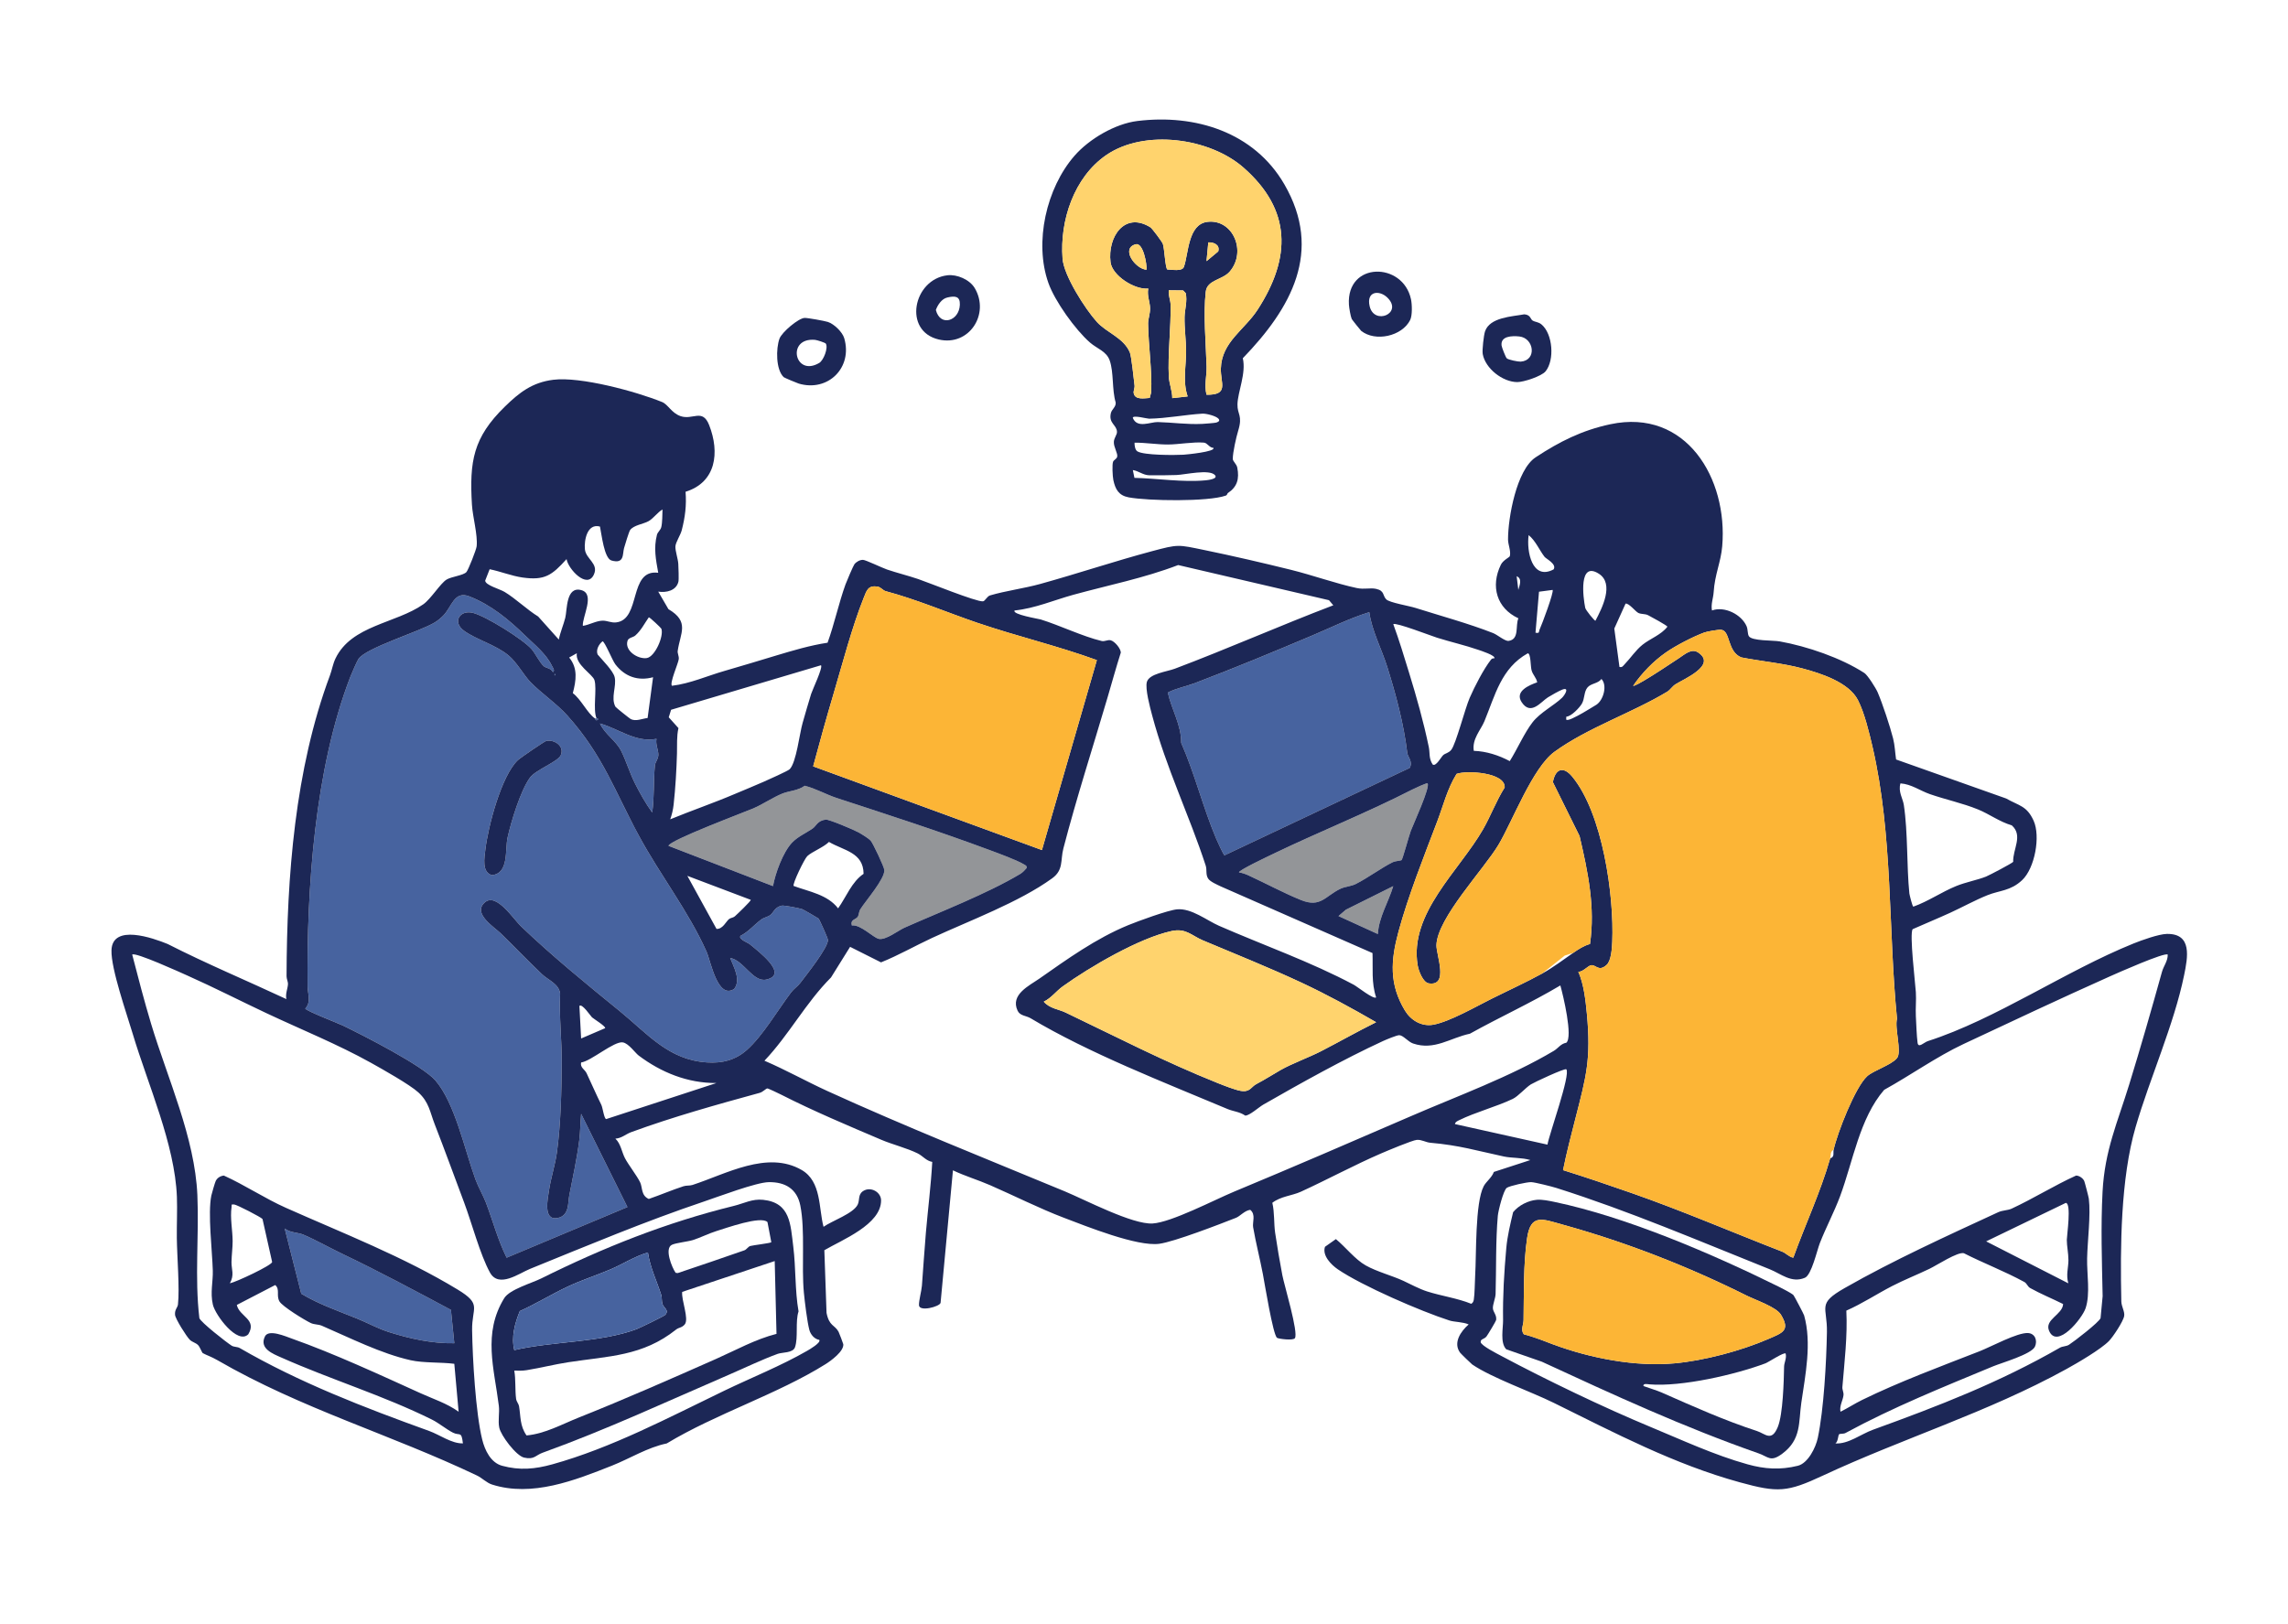 <svg width="355" height="252" viewBox="0 0 355 252" fill="none" xmlns="http://www.w3.org/2000/svg">
<mask id="mask0_4039_8631" style="mask-type:luminance" maskUnits="userSpaceOnUse" x="-141" y="-88" width="639" height="426">
<path d="M-140.625 -87.749H497.25V337.447H-140.625V-87.749Z" fill="white"/>
</mask>
<g mask="url(#mask0_4039_8631)">
<path d="M84.776 114.981C84.512 115.029 80.713 117.629 80.329 117.997C77.77 120.456 75.737 128.279 75.308 131.845C75.155 133.119 74.722 135.395 76.332 135.824C78.99 135.557 78.329 131.896 78.756 129.977C79.299 127.532 80.769 122.681 82.226 120.692C83.129 119.462 86.545 118.241 87.003 117.213C87.617 115.838 86.058 114.749 84.776 114.981ZM81.482 98.638C82.958 100.078 84.742 101.473 85.654 103.37C85.775 103.621 86.16 104.108 85.778 104.309C85.517 103.712 84.687 103.673 84.404 103.424C83.701 102.809 83.081 101.425 82.454 100.722C81.058 99.159 75.414 95.657 73.42 95.13C71.337 94.579 70.135 96.546 71.992 97.893C73.868 99.254 76.922 100.078 78.917 101.735C80.174 102.779 81.314 104.831 82.27 105.824C83.979 107.601 86.353 109.175 88.049 111.074C93.562 117.247 95.375 122.768 99.147 129.742C102.423 135.799 106.856 141.483 109.624 147.703C110.274 149.162 111.331 155.159 113.912 153.49C114.999 152.06 113.86 150.153 113.292 148.69C115.334 148.985 116.829 152.492 118.886 152.036C122.501 151.234 117.532 147.55 116.35 146.56C116.019 146.282 114.521 145.769 114.893 145.242C116.122 144.632 117.028 143.52 118.093 142.725C118.536 142.395 119.123 142.308 119.478 142.053C120.021 141.664 120.144 140.834 121.269 140.561C121.628 140.474 124.048 140.96 124.467 141.104C124.625 141.158 126.89 142.463 126.999 142.56C127.134 142.682 128.461 145.628 128.461 145.897C128.459 147.121 125.116 151.302 124.186 152.534C123.784 153.067 123.163 153.467 122.746 154.019C120.674 156.764 118.341 160.779 115.877 162.961C114.096 164.538 112.076 165.042 109.706 164.891C103.718 164.51 100.468 160.437 96.147 156.923C91.029 152.762 85.618 148.347 80.848 143.782C79.667 142.652 77.019 138.521 75.252 140.029C73.233 141.753 76.661 143.858 77.666 144.836C79.802 146.912 81.889 149.097 84.076 151.184C85.071 152.134 86.685 152.66 86.909 154.197C86.731 157.784 87.179 161.42 87.154 164.996C87.124 169.373 87.013 174.361 86.415 178.82C86.158 180.729 85.46 182.875 85.179 184.76C84.981 186.092 84.228 189.48 86.509 189.038C88.358 188.681 88.096 186.698 88.328 185.517C88.891 182.669 89.516 179.81 89.877 176.967C90.04 175.686 90.046 174.176 90.165 172.868L97.348 187.341L78.609 195.198C77.259 192.485 76.483 189.524 75.409 186.686C74.989 185.577 74.224 184.286 73.76 183.019C72.132 178.574 70.601 171.209 67.559 167.693C65.564 165.386 56.356 160.691 53.217 159.176C52.5 158.83 47.389 156.848 47.367 156.527C48.324 155.495 47.739 154.246 47.727 153.117C47.565 137.993 48.823 119.361 54.353 105.054C54.551 104.541 55.365 102.68 55.594 102.309C56.672 100.568 65.131 98.029 67.44 96.612C67.955 96.297 68.344 95.974 68.769 95.548C70.106 94.204 70.452 91.647 72.809 92.559C76.184 93.865 78.969 96.186 81.482 98.638Z" fill="#47639F"/>
</g>
<mask id="mask1_4039_8631" style="mask-type:luminance" maskUnits="userSpaceOnUse" x="-141" y="-88" width="639" height="426">
<path d="M-140.625 -87.751H497.25V337.446H-140.625V-87.751Z" fill="white"/>
</mask>
<g mask="url(#mask1_4039_8631)">
<path d="M132.166 143.634C131.901 142.681 132.778 142.748 133.081 142.292C133.277 141.998 133.238 141.508 133.492 141.108C134.352 139.751 137.299 136.398 137.208 135.033C137.175 134.528 135.442 130.869 135.094 130.48C134.754 130.1 133.695 129.463 133.201 129.184C132.538 128.807 128.585 127.137 128.116 127.201C126.799 127.38 126.672 128.192 126.049 128.614C125.045 129.294 123.758 129.863 122.891 130.778C121.476 132.272 120.298 135.527 119.936 137.526L103.727 131.281C103.73 130.465 115.29 126.134 116.807 125.495C118.32 124.857 119.86 123.782 121.385 123.161C122.44 122.731 123.798 122.732 124.855 121.947C126.529 122.366 128.207 123.32 129.78 123.835C137.708 126.43 145.645 128.991 153.571 131.941C154.886 132.431 157.745 133.473 158.828 134.128C159.08 134.28 159.365 134.351 159.28 134.728C158.985 135.047 158.692 135.401 158.315 135.626C153.148 138.715 145.94 141.491 140.347 143.974C139.359 144.412 137.448 145.944 136.351 145.714C135.486 145.532 133.51 143.437 132.166 143.634Z" fill="#939598"/>
</g>
<mask id="mask2_4039_8631" style="mask-type:luminance" maskUnits="userSpaceOnUse" x="-141" y="-88" width="639" height="426">
<path d="M-140.625 -87.749H497.25V337.447H-140.625V-87.749Z" fill="white"/>
</mask>
<g mask="url(#mask2_4039_8631)">
<path d="M221.492 121.584C221.975 122.08 219.283 127.934 218.897 128.952C218.629 129.658 217.64 133.339 217.459 133.495C217.353 133.585 216.503 133.615 216.068 133.831C214.311 134.703 212.266 136.23 210.389 137.188C209.634 137.573 208.672 137.604 207.959 137.948C205.615 139.081 204.905 140.905 201.901 139.705C199.308 138.669 196.333 137.068 193.759 135.886C193.283 135.667 192.771 135.478 192.251 135.397C192.038 135.127 197.054 132.762 197.503 132.546C204.529 129.154 211.993 126.193 219.13 122.541C219.421 122.392 221.376 121.464 221.492 121.584Z" fill="#939598"/>
</g>
<mask id="mask3_4039_8631" style="mask-type:luminance" maskUnits="userSpaceOnUse" x="-141" y="-88" width="639" height="426">
<path d="M-140.625 -87.749H497.25V337.447H-140.625V-87.749Z" fill="white"/>
</mask>
<g mask="url(#mask3_4039_8631)">
<path d="M216.175 137.528C215.42 140.046 213.948 142.301 213.781 144.967L207.674 142.177L208.814 141.195L216.175 137.528Z" fill="#939598"/>
</g>
<mask id="mask4_4039_8631" style="mask-type:luminance" maskUnits="userSpaceOnUse" x="-141" y="-88" width="639" height="426">
<path d="M-140.625 -87.749H497.25V337.447H-140.625V-87.749Z" fill="white"/>
</mask>
<g mask="url(#mask4_4039_8631)">
<path d="M212.452 95.011C212.845 97.866 214.375 100.731 215.246 103.512C216.6 107.833 217.818 112.416 218.348 116.863C218.421 117.483 219.287 118.253 218.704 119.196L189.995 132.745C189.836 132.71 188.829 130.479 188.663 130.083C186.635 125.258 185.356 120.029 183.264 115.284C183.307 112.548 181.772 110.121 181.193 107.489C182.495 106.809 183.984 106.554 185.338 106.039C191.529 103.689 197.671 101.139 203.68 98.597C206.592 97.365 209.426 95.949 212.452 95.011Z" fill="#47639F"/>
</g>
<mask id="mask5_4039_8631" style="mask-type:luminance" maskUnits="userSpaceOnUse" x="-141" y="-88" width="639" height="426">
<path d="M-140.625 -87.749H497.25V337.447H-140.625V-87.749Z" fill="white"/>
</mask>
<g mask="url(#mask5_4039_8631)">
<path d="M70.489 208.474C67.064 208.538 63.634 207.781 60.382 206.755C58.57 206.183 57.033 205.306 55.338 204.621C52.411 203.438 49.478 202.429 46.742 200.791L44.174 190.672C45.025 191.342 46.202 191.259 47.073 191.624C48.884 192.383 51.235 193.706 53.126 194.608C58.825 197.327 64.369 200.314 69.962 203.29L70.489 208.474Z" fill="#47639F"/>
</g>
<mask id="mask6_4039_8631" style="mask-type:luminance" maskUnits="userSpaceOnUse" x="-141" y="-88" width="639" height="426">
<path d="M-140.625 -87.749H497.25V337.447H-140.625V-87.749Z" fill="white"/>
</mask>
<g mask="url(#mask6_4039_8631)">
<path d="M101.859 114.673C101.674 115.529 102.178 116.415 102.146 117.196C102.12 117.845 101.661 118.274 101.61 118.807C101.383 121.147 101.533 123.748 101.197 126.099C100.236 124.791 99.266 123.071 98.525 121.595C97.706 119.963 97.143 118.07 96.385 116.559C95.556 114.907 93.848 113.971 93.088 112.285C96.029 113.112 98.635 115.294 101.859 114.673Z" fill="#47639F"/>
</g>
<mask id="mask7_4039_8631" style="mask-type:luminance" maskUnits="userSpaceOnUse" x="-141" y="-88" width="639" height="426">
<path d="M-140.625 -87.749H497.25V337.447H-140.625V-87.749Z" fill="white"/>
</mask>
<g mask="url(#mask7_4039_8631)">
<path d="M92.556 111.485C92.562 111.499 92.718 111.431 92.821 111.618L92.686 111.754C92.36 111.903 92.377 111.545 92.291 111.485H92.556Z" fill="#47639F"/>
</g>
<mask id="mask8_4039_8631" style="mask-type:luminance" maskUnits="userSpaceOnUse" x="-141" y="-88" width="639" height="426">
<path d="M-140.625 -87.749H497.25V337.447H-140.625V-87.749Z" fill="white"/>
</mask>
<g mask="url(#mask8_4039_8631)">
<path d="M86.043 104.576C86.216 104.665 86.216 104.753 86.043 104.842V104.576Z" fill="#47639F"/>
</g>
<mask id="mask9_4039_8631" style="mask-type:luminance" maskUnits="userSpaceOnUse" x="-141" y="-88" width="639" height="426">
<path d="M-140.625 -87.749H497.25V337.447H-140.625V-87.749Z" fill="white"/>
</mask>
<g mask="url(#mask9_4039_8631)">
<path d="M70.49 208.474L69.963 203.291C64.369 200.314 58.825 197.328 53.127 194.609C51.236 193.707 48.884 192.384 47.074 191.625C46.203 191.259 45.026 191.343 44.174 190.672L46.743 200.792C49.479 202.429 52.411 203.439 55.339 204.621C57.033 205.306 58.571 206.184 60.382 206.755C63.635 207.782 67.065 208.539 70.49 208.474ZM35.666 199.174C36.621 198.989 42.136 196.404 42.226 195.871L40.73 189.196C40.515 188.912 36.736 186.966 36.337 186.941C35.775 186.905 35.986 186.963 35.929 187.342C35.679 189.013 36.088 190.951 36.096 192.621C36.101 193.59 35.938 194.8 35.918 195.864C35.897 197.028 36.407 197.838 35.666 199.174ZM320.918 199.176C320.532 197.882 320.93 196.737 320.933 195.6C320.934 194.489 320.675 193.357 320.681 192.428C320.687 191.735 321.429 186.735 320.524 186.693L308.166 192.665L320.918 199.176ZM243.026 165.96C242.828 165.736 238.015 167.989 237.526 168.3C236.672 168.843 235.574 170.139 234.718 170.551C232.235 171.747 228.921 172.609 226.357 173.877C226.105 174.002 225.777 174.143 225.747 174.46L240.1 177.651C240.368 176.044 243.722 166.754 243.026 165.96ZM111.164 168.089C106.683 168.12 102.574 166.44 99.087 163.817C98.56 163.42 97.544 161.936 96.639 161.782C95.29 161.553 91.689 164.704 90.164 164.9C89.98 165.692 90.732 165.968 91.016 166.569C91.808 168.25 92.48 169.818 93.296 171.465C93.524 171.924 93.719 173.618 94.053 173.687L111.164 168.089ZM91.853 157.893C91.649 157.71 90.306 155.672 89.899 156.129L90.166 161.176L93.885 159.579C94.071 159.335 92.102 158.118 91.853 157.893ZM336.339 148.157C335.922 147.736 328.426 151.063 327.369 151.536C319.851 154.897 312.216 158.486 304.641 162.043C300.491 163.992 296.374 166.923 292.342 169.148C288.526 173.558 287.525 180.222 285.493 185.685C284.612 188.052 283.301 190.531 282.366 192.924C281.916 194.076 281.079 197.872 280.047 198.312C277.957 199.2 276.361 197.702 274.587 196.993C263.695 192.636 252.742 187.936 241.486 184.374C240.811 184.16 238.182 183.494 237.58 183.471C236.934 183.448 234.247 184.039 233.787 184.357C233.267 184.717 232.465 187.915 232.398 188.683C232.054 192.584 232.166 196.947 232.053 200.828C232.033 201.492 231.605 202.446 231.632 203.044C231.659 203.644 232.256 204.074 232.137 204.875C232.112 205.047 230.869 207.114 230.653 207.405C230.29 207.891 229.673 207.774 229.74 208.336C229.961 208.926 232.25 210.077 232.946 210.448C239.886 214.153 248.864 218.466 255.993 221.425C260.963 223.488 265.976 225.828 271.149 227.268C273.838 228.016 276.208 228.163 278.936 227.495C280.528 227.106 281.73 224.662 282.046 223.163C282.985 218.698 283.378 211.366 283.461 206.749C283.534 202.767 281.88 202.385 286.182 199.927C293.718 195.622 302.127 191.794 310.02 188.147C310.72 187.823 311.508 187.87 312.119 187.587C315.506 186.015 318.71 183.999 322.116 182.453C322.602 182.45 323.184 182.854 323.385 183.294C323.464 183.468 324.063 185.777 324.096 186.039C324.413 188.569 323.886 192.625 323.831 195.311C323.781 197.751 324.346 200.796 323.595 203.043C323.056 204.652 319.159 209.451 317.928 206.539C317.182 204.777 320.039 204.039 320.108 202.389C318.466 201.568 316.59 200.802 315.001 199.911C314.579 199.674 314.498 199.191 314.086 198.966C311.061 197.311 307.778 196.065 304.704 194.502C303.73 194.261 300.522 196.37 299.386 196.916C297.467 197.839 295.471 198.623 293.568 199.604C291.197 200.827 288.931 202.335 286.473 203.412C286.668 207.342 286.183 211.335 285.858 215.282C285.825 215.681 286.074 216.079 286.034 216.516C285.961 217.313 285.37 218.197 285.566 219.105C286.708 218.541 287.771 217.84 288.919 217.278C294.713 214.443 301.054 212.099 307.144 209.719C308.92 209.025 312.989 206.806 314.65 206.892C315.754 206.95 316.166 208.06 315.737 209.003C315.197 210.191 310.567 211.509 309.227 212.066C301.432 215.304 293.706 218.404 286.335 222.411C286.037 222.573 285.497 222.483 285.349 222.609C285.187 222.747 285.2 223.782 284.768 224.023C286.774 224.16 288.72 222.583 290.615 221.896C300.778 218.212 310.179 214.586 319.616 209.165C320.024 208.93 320.597 208.978 321.022 208.709C321.8 208.216 325.738 205.179 325.919 204.569L326.24 201.169C326.13 195.819 325.94 190.359 326.228 184.948C326.568 178.536 328.524 174.282 330.353 168.345C332.143 162.539 333.813 156.702 335.443 150.846C335.707 149.899 336.36 149.167 336.339 148.157ZM127.115 207.949C126.371 207.844 125.774 207.127 125.581 206.424C125.251 205.22 124.858 201.999 124.728 200.632C124.336 196.498 124.95 190.992 124.176 187.101C123.666 184.542 121.853 183.432 119.272 183.474C117.326 183.504 111.455 185.731 109.231 186.48C100.074 189.559 91.151 193.318 82.215 196.944C80.551 197.619 77.387 199.981 76.021 197.501C74.482 194.706 73.199 189.791 72.01 186.629C70.474 182.542 69.035 178.563 67.437 174.459C66.704 172.575 66.568 171.057 64.911 169.544C63.57 168.32 59.322 165.935 57.549 164.946C52.417 162.084 46.684 159.765 41.328 157.243C37.338 155.364 33.184 153.242 29.083 151.412C28.038 150.946 20.951 147.715 20.513 148.157C21.442 151.744 22.371 155.331 23.447 158.906C26.006 167.403 30.233 176.556 30.624 185.48C30.903 191.829 30.183 198.249 30.932 204.57C31.11 205.191 35.162 208.361 35.949 208.856C36.29 209.07 36.841 209.015 37.186 209.214C46.482 214.597 56.486 218.446 66.577 222.087C68.271 222.699 70.059 224.062 71.824 224.018C71.593 222.033 71.356 222.889 70.294 222.36C69.29 221.861 68.096 220.86 67.013 220.322C59.569 216.621 51.348 214.116 43.671 210.703C42.351 210.116 40.177 209.305 41.113 207.411C41.684 206.256 44.298 207.407 45.289 207.757C51.814 210.064 58.973 213.389 65.254 216.234C67.292 217.158 69.293 217.777 71.158 219.102L70.489 211.666C68.405 211.398 65.729 211.56 63.73 211.115C59.115 210.084 54.277 207.632 49.945 205.761C49.396 205.524 48.771 205.596 48.235 205.345C47.278 204.897 43.807 202.769 43.359 201.981C42.826 201.039 43.478 200.109 42.702 199.441L36.743 202.53C37.135 204.351 39.924 204.753 38.526 207.082C36.859 208.759 33.396 204.103 33.026 202.477C32.595 200.582 33.068 198.93 33.017 197.194C32.925 194.032 32.226 188.347 32.788 185.562C32.855 185.23 33.353 183.543 33.469 183.296C33.699 182.808 34.206 182.502 34.736 182.453C37.991 183.925 41.091 186.002 44.339 187.449C53.232 191.411 62.615 195.051 70.994 200.134C74.844 202.47 73.198 202.875 73.251 206.437C73.316 210.813 73.799 219.281 74.817 223.416C75.228 225.082 76.139 227.016 77.915 227.495C80.647 228.233 83.001 228.018 85.703 227.268C94.881 224.719 103.779 219.993 112.318 215.872C116.572 213.819 121.17 211.992 125.235 209.65C125.623 209.427 127.424 208.384 127.115 207.949ZM198.721 166.055C200.403 165.091 203.162 164.085 204.984 163.143C207.832 161.67 210.638 160.08 213.513 158.652C209.718 156.457 205.854 154.341 201.876 152.485C196.845 150.137 191.677 148.075 186.621 145.944C184.901 145.218 184.008 144.024 181.808 144.495C176.793 145.568 169.111 150.06 164.89 153.093C163.865 153.83 163.114 154.899 161.948 155.463C162.851 156.523 164.247 156.63 165.315 157.141C173.199 160.914 180.73 164.814 188.924 168.089C189.822 168.448 191.638 169.165 192.512 169.307C193.975 169.544 194.078 168.701 194.938 168.247C196.297 167.531 197.486 166.763 198.721 166.055ZM216.175 137.528L208.814 141.195L207.675 142.177L213.782 144.967C213.949 142.301 215.421 140.046 216.175 137.528ZM116.482 139.656L106.647 135.935L111.171 144.168C112.144 144.223 112.644 143.027 113.104 142.651C113.368 142.434 113.743 142.453 114.007 142.225C114.277 141.991 116.588 139.799 116.482 139.656ZM133.992 135.622C133.965 132.286 130.95 132.03 128.621 130.671C127.779 131.511 125.951 132.204 125.254 132.875C124.801 133.311 122.919 137.205 123.139 137.505C125.568 138.398 128.392 138.843 130.038 140.981C131.304 139.202 132.16 136.852 133.992 135.622ZM132.168 143.636C133.511 143.439 135.487 145.533 136.352 145.715C137.449 145.946 139.361 144.414 140.348 143.976C145.94 141.493 153.149 138.716 158.315 135.628C158.693 135.402 158.987 135.048 159.282 134.73C159.366 134.352 159.081 134.282 158.828 134.129C157.747 133.474 154.887 132.432 153.573 131.943C145.646 128.993 137.71 126.431 129.781 123.836C128.207 123.321 126.531 122.367 124.857 121.949C123.799 122.733 122.441 122.733 121.386 123.162C119.862 123.784 118.321 124.859 116.809 125.496C115.292 126.136 103.731 130.467 103.727 131.282L119.937 137.528C120.3 135.529 121.477 132.274 122.892 130.779C123.759 129.864 125.046 129.295 126.05 128.616C126.673 128.193 126.8 127.381 128.117 127.203C128.586 127.139 132.538 128.808 133.202 129.185C133.696 129.465 134.756 130.101 135.095 130.482C135.444 130.871 137.177 134.529 137.21 135.035C137.3 136.399 134.354 139.752 133.493 141.11C133.24 141.51 133.278 142 133.082 142.293C132.779 142.749 131.902 142.683 132.168 143.636ZM312.361 133.755C312.283 131.796 313.936 129.695 312.145 128.097C310.268 127.557 308.681 126.351 306.905 125.628C304.495 124.646 301.894 124.105 299.444 123.254C297.903 122.718 296.553 121.694 294.87 121.584C294.484 122.87 295.245 123.939 295.393 124.926C296.041 129.22 295.819 134.389 296.251 138.662C296.271 138.859 296.717 140.685 296.867 140.716C299.196 139.888 301.222 138.458 303.505 137.523C305.001 136.911 306.845 136.573 308.146 136.05C308.647 135.849 312.242 133.964 312.361 133.755ZM221.492 121.584C221.376 121.464 219.42 122.392 219.129 122.541C211.993 126.194 204.529 129.154 197.503 132.546C197.054 132.762 192.038 135.126 192.25 135.398C192.77 135.478 193.283 135.667 193.759 135.886C196.332 137.068 199.307 138.669 201.9 139.706C204.904 140.906 205.615 139.082 207.959 137.949C208.671 137.604 209.634 137.573 210.388 137.188C212.266 136.23 214.311 134.703 216.069 133.83C216.502 133.615 217.354 133.585 217.459 133.495C217.64 133.34 218.629 129.658 218.897 128.952C219.283 127.934 221.974 122.081 221.492 121.584ZM101.86 114.673C98.636 115.294 96.03 113.112 93.088 112.285C93.849 113.972 95.557 114.907 96.386 116.559C97.144 118.07 97.706 119.963 98.525 121.595C99.266 123.071 100.237 124.791 101.198 126.099C101.534 123.748 101.384 121.147 101.61 118.807C101.662 118.274 102.121 117.845 102.147 117.196C102.179 116.415 101.674 115.529 101.86 114.673ZM246.124 110.325C246.614 110.017 247.199 109.698 247.696 109.375C248.774 108.672 249.434 106.378 248.477 105.378C247.954 106.101 246.874 106.046 246.326 106.678C245.734 107.364 245.905 108.429 245.428 109.235C245.079 109.825 243.78 111.219 243.028 111.223C243.027 111.645 242.867 111.817 243.381 111.711C243.929 111.597 245.575 110.67 246.124 110.325ZM86.043 104.577V104.842C86.216 104.754 86.216 104.665 86.043 104.577ZM127.382 103.249L104.125 110.159L103.76 111.327L105.267 113.002C104.969 114.311 105.077 115.616 105.038 116.943C104.965 119.448 104.81 122.253 104.516 124.902C104.432 125.662 104.249 126.443 103.988 127.161C107.29 125.802 110.727 124.63 114.009 123.228C115.496 122.594 117.056 121.971 118.491 121.332C119.165 121.031 122.255 119.658 122.525 119.385C123.558 118.338 124.061 113.818 124.527 112.218C124.947 110.774 125.393 109.163 125.854 107.698C126.059 107.044 127.715 103.583 127.382 103.249ZM238.506 105.9C238.383 105.175 237.825 104.757 237.626 103.997C237.466 103.388 237.527 101.417 237.047 101.394C232.921 103.699 231.987 107.895 230.319 111.936C229.757 113.298 228.373 114.693 228.67 116.534C230.619 116.595 232.533 117.218 234.25 118.127C235.384 116.334 236.525 113.721 237.792 112.097C238.982 110.572 241.129 109.488 242.363 108.297C242.779 107.895 243.581 106.593 242.419 107.024C241.925 107.207 240.663 107.92 240.171 108.231C239.083 108.918 237.522 111.141 236.098 108.981C234.983 107.29 237.254 106.337 238.506 105.9ZM92.291 111.485C92.377 111.544 92.36 111.903 92.686 111.753L92.821 111.618C92.718 111.431 92.562 111.499 92.556 111.485C91.966 110.125 92.649 106.95 92.236 105.561C91.964 104.646 89.214 103.149 89.497 101.385L88.309 102.05C89.696 103.722 89.387 105.631 88.877 107.58C90.133 108.501 91.152 110.712 92.291 111.485ZM101.328 105.109C98.993 105.738 96.948 105.019 95.482 103.114C95.017 102.51 93.825 99.534 93.487 99.533C92.915 99.985 92.431 100.866 92.727 101.58C93.436 102.423 95.139 104.111 95.368 105.091C95.701 106.515 94.728 108.256 95.487 109.683C95.559 109.819 97.739 111.549 97.879 111.614C98.695 111.995 99.634 111.536 100.481 111.435L101.328 105.109ZM284.5 178.449C285.068 175.856 287.84 168.741 289.7 167.039C290.67 166.152 293.457 165.294 294.332 164.228C295.117 163.27 293.934 159.541 294.334 158.124C292.958 144.257 293.714 129.665 290.542 115.943C290.05 113.817 289.288 110.624 288.269 108.648C286.848 105.889 282.515 104.503 279.626 103.734C276.529 102.909 273.304 102.648 270.166 102.03C267.958 101.118 268.523 97.911 267.054 97.746C266.633 97.699 264.86 98.006 264.406 98.176C262.673 98.826 260.007 100.194 258.465 101.273C256.523 102.631 254.742 104.469 253.396 106.434C253.525 106.544 254.791 105.804 255.059 105.645C256.804 104.608 258.619 103.397 260.444 102.189C261.451 101.522 262.455 100.584 263.48 101.268C266.45 103.251 261.203 105.405 259.952 106.215C259.453 106.537 259.133 107.086 258.695 107.349C253.153 110.687 246.349 112.932 241.183 116.684C237.796 119.145 234.681 127.446 232.497 131.119C230.256 134.886 222.985 142.497 222.874 146.691C222.835 148.197 224.85 153.114 221.683 152.621C220.781 152.481 220.101 150.659 219.961 149.82C218.609 141.769 226.408 135.156 230.1 128.724C231.301 126.633 232.157 124.276 233.46 122.222C233.59 119.889 227.603 119.525 226.001 120.109C224.543 122.466 223.958 124.973 223.004 127.477C220.959 132.85 218.492 139.047 216.99 144.585C215.775 149.065 215.521 152.753 217.986 156.842C218.889 158.34 220.575 159.378 222.41 159.034C224.941 158.561 229.063 156.195 231.417 155.018C233.992 153.731 236.756 152.478 239.305 151.079C241.024 150.136 242.492 148.993 244.091 147.89C244.893 147.336 245.742 146.772 246.699 146.513C247.53 140.777 246.379 135.324 245.081 129.761L240.941 121.391C241.315 119.337 242.535 118.834 243.942 120.536C248.663 126.25 250.455 138.988 250.153 146.163C250.111 147.169 249.997 149.103 249.281 149.754C248.064 150.859 247.648 149.742 246.923 149.802C246.365 149.847 245.635 150.873 244.889 150.817C245.731 152.718 246.013 155.211 246.214 157.326C246.884 164.396 246.108 167.09 244.434 173.61C243.753 176.259 243.057 178.93 242.521 181.611C246.106 182.732 249.647 183.937 253.18 185.174C261.053 187.928 268.731 191.235 276.523 194.261C277.137 194.499 277.564 195.084 278.245 195.196C280.104 190.041 282.454 185.052 283.968 179.778C284.696 179.574 284.4 178.905 284.5 178.449ZM231.859 102.18C232.122 101.736 229.735 100.982 229.345 100.847C227.315 100.144 225.044 99.626 222.976 98.976C222.07 98.691 216.529 96.548 216.178 96.872C217.091 99.345 217.846 101.867 218.623 104.39C219.78 108.144 220.875 112.024 221.688 115.941C221.884 116.886 221.665 117.728 222.296 118.658C222.803 119.01 223.607 117.492 223.904 117.216C224.264 116.88 224.76 116.901 225.181 116.367C225.907 115.445 227.308 109.977 228.029 108.318C228.799 106.548 230.175 103.878 231.336 102.381C231.467 102.212 231.65 102.148 231.859 102.18ZM98.574 98.631C98.223 98.942 97.523 98.955 97.368 99.44C96.871 100.988 98.969 102.334 100.344 102.135C101.614 101.95 103.027 98.746 102.616 97.577C102.572 97.453 100.796 95.777 100.668 95.808C99.981 96.787 99.489 97.821 98.574 98.631ZM212.453 95.011C209.428 95.949 206.594 97.365 203.681 98.597C197.672 101.14 191.53 103.689 185.34 106.04C183.986 106.554 182.496 106.809 181.195 107.489C181.773 110.121 183.309 112.548 183.266 115.284C185.357 120.03 186.636 125.259 188.664 130.083C188.83 130.479 189.837 132.71 189.996 132.745L218.705 119.196C219.288 118.253 218.423 117.483 218.349 116.863C217.82 112.416 216.601 107.834 215.247 103.512C214.377 100.731 212.846 97.866 212.453 95.011ZM251.27 103.512C251.713 103.613 251.809 103.37 252.061 103.11C252.981 102.163 253.767 100.932 254.857 100.059C256.049 99.105 257.737 98.535 258.708 97.269C258.711 97.095 256.092 95.677 255.714 95.483C255.245 95.242 254.676 95.352 254.204 95.132C253.769 94.928 252.73 93.573 252.217 93.685L250.47 97.553L251.27 103.512ZM81.483 98.638C78.969 96.186 76.185 93.865 72.81 92.559C70.452 91.647 70.107 94.204 68.769 95.548C68.345 95.974 67.955 96.297 67.442 96.612C65.131 98.029 56.672 100.569 55.595 102.309C55.366 102.679 54.551 104.541 54.353 105.054C48.824 119.361 47.566 137.993 47.727 153.117C47.739 154.246 48.324 155.496 47.368 156.528C47.39 156.849 52.501 158.83 53.218 159.176C56.357 160.691 65.565 165.387 67.56 167.693C70.601 171.209 72.133 178.574 73.761 183.019C74.225 184.286 74.99 185.577 75.41 186.686C76.484 189.524 77.26 192.486 78.611 195.198L97.349 187.341L90.166 172.869C90.046 174.176 90.04 175.686 89.878 176.967C89.516 179.81 88.891 182.669 88.329 185.517C88.096 186.697 88.359 188.68 86.51 189.039C84.229 189.48 84.982 186.092 85.18 184.761C85.46 182.875 86.159 180.729 86.415 178.821C87.013 174.361 87.125 169.374 87.156 164.996C87.18 161.42 86.731 157.785 86.91 154.197C86.686 152.661 85.072 152.133 84.076 151.184C81.889 149.097 79.802 146.911 77.668 144.836C76.662 143.858 73.233 141.753 75.253 140.029C77.02 138.521 79.667 142.652 80.848 143.781C85.619 148.347 91.03 152.762 96.147 156.923C100.469 160.437 103.718 164.51 109.707 164.891C112.076 165.042 114.096 164.538 115.878 162.96C118.341 160.779 120.674 156.764 122.747 154.019C123.164 153.467 123.784 153.067 124.187 152.535C125.117 151.302 128.459 147.121 128.462 145.897C128.462 145.628 127.135 142.682 126.999 142.56C126.89 142.463 124.626 141.159 124.467 141.105C124.048 140.961 121.628 140.475 121.269 140.562C120.145 140.834 120.022 141.664 119.479 142.053C119.124 142.308 118.536 142.395 118.094 142.725C117.028 143.52 116.122 144.632 114.894 145.242C114.522 145.769 116.019 146.283 116.351 146.56C117.532 147.55 122.502 151.234 118.887 152.037C116.83 152.493 115.334 148.985 113.293 148.689C113.86 150.153 115 152.061 113.913 153.49C111.332 155.16 110.275 149.162 109.625 147.702C106.857 141.483 102.424 135.799 99.148 129.742C95.376 122.768 93.564 117.247 88.05 111.074C86.354 109.176 83.98 107.601 82.27 105.825C81.314 104.832 80.175 102.78 78.918 101.736C76.922 100.078 73.869 99.255 71.993 97.893C70.136 96.546 71.338 94.579 73.421 95.13C75.414 95.658 81.059 99.159 82.455 100.722C83.082 101.425 83.702 102.81 84.404 103.425C84.689 103.673 85.517 103.712 85.778 104.31C86.161 104.109 85.776 103.621 85.655 103.37C84.743 101.473 82.96 100.078 81.483 98.638ZM240.898 91.557L238.788 91.836L238.243 98.197C238.935 98.325 238.712 98.068 238.896 97.669C239.248 96.91 241.144 91.845 240.898 91.557ZM170.186 102.454C164.049 100.218 157.836 98.771 151.649 96.663C146.893 95.044 142.36 93.081 137.422 91.751C136.994 91.635 136.684 91.149 136.229 91.063C134.693 90.772 134.467 91.646 134.024 92.748C132.204 97.284 130.725 102.978 129.322 107.711C128.219 111.434 127.175 115.195 126.168 118.941L161.662 131.931L170.186 102.454ZM235.58 91.554C235.752 90.873 236.25 89.832 235.32 89.43L235.58 91.554ZM247.544 96.338C248.555 94.428 250.513 90.597 248.069 89.042C244.914 87.035 245.622 92.696 245.959 94.338C246.037 94.716 247.441 96.416 247.544 96.338ZM206.871 93.944L206.204 93.153L182.802 87.698C177.497 89.73 172.015 90.806 166.551 92.308C163.527 93.14 160.596 94.422 157.424 94.748C156.967 95.359 161.182 96.051 161.475 96.142C164.458 97.07 167.971 98.775 170.918 99.483C171.416 99.602 171.855 99.256 172.323 99.372C172.947 99.527 173.866 100.614 173.905 101.274C173.171 103.578 172.531 105.913 171.849 108.233C169.598 115.89 167.046 123.777 164.993 131.673C164.51 133.53 165.045 135.015 163.255 136.314C158.119 140.039 150.382 142.898 144.607 145.575C141.958 146.804 139.415 148.27 136.698 149.363L131.898 146.952L128.939 151.704C125.019 155.63 122.429 160.602 118.61 164.627C121.945 166.057 125.067 167.821 128.39 169.337C140.415 174.824 152.966 179.826 165.196 184.896C168.374 186.214 175.696 190.07 178.832 189.889C181.742 189.72 188.453 186.207 191.452 184.959C200.576 181.165 209.68 177.235 218.834 173.267C226.096 170.118 234.288 167.144 241.091 163.094C241.767 162.691 242.153 161.988 243.023 161.837C244.087 160.965 242.526 154.434 242.1 152.942C237.441 155.709 232.787 157.81 228.064 160.436C225.011 161.079 222.553 163.079 219.253 161.955C218.475 161.69 217.741 160.695 217.115 160.665C216.745 160.648 215.049 161.36 214.581 161.575C208.544 164.357 201.787 168.125 196.007 171.441C195.321 171.836 193.847 173.177 193.203 173.142C192.364 172.552 191.355 172.499 190.467 172.125C180.696 168.016 168.928 163.44 159.903 158.034C159.219 157.623 158.266 157.675 157.887 156.862C156.718 154.356 159.69 152.988 161.278 151.876C165.567 148.874 170.059 145.636 175.052 143.588C176.557 142.97 181.238 141.253 182.636 141.131C184.877 140.934 187.253 142.863 189.143 143.688C196.035 146.702 203.426 149.304 210.037 152.831C210.601 153.132 213.139 155.171 213.517 154.797C212.759 152.514 213.04 150.285 212.955 147.919L189.411 137.574C188.855 137.301 187.763 136.851 187.446 136.35C187.039 135.705 187.296 135.024 187.071 134.333C184.527 126.526 180.94 119.203 178.762 111.016C178.443 109.82 177.642 106.864 177.95 105.826C178.329 104.55 181.057 104.247 182.286 103.785C190.551 100.667 198.63 97.083 206.871 93.944ZM239.653 86.427C238.874 85.436 238.247 83.902 237.182 83.054C236.826 85.569 237.724 90.152 241.055 88.371C241.575 87.54 239.901 86.743 239.653 86.427ZM102.128 88.897C101.761 86.836 101.397 85.07 101.933 82.992C102.039 82.582 102.49 82.283 102.605 81.804C102.775 81.102 102.764 79.843 102.793 79.068C102.031 79.506 101.365 80.478 100.626 80.889C99.825 81.337 98.306 81.501 97.76 82.275C97.594 82.51 96.967 84.567 96.828 85.063C96.57 85.99 96.908 87.572 94.877 86.992C93.735 86.666 93.348 82.925 93.088 81.722C91.112 81.183 90.616 83.835 90.752 85.251C90.897 86.769 92.916 87.455 92.15 89.159C91.091 91.512 88.146 88.297 87.906 86.774C85.629 89.304 84.502 90.12 81.058 89.629C79.388 89.391 77.63 88.678 75.972 88.346L75.281 90.111C75.299 90.828 77.537 91.412 78.289 91.866C80.019 92.908 81.789 94.638 83.5 95.685L86.705 99.261C86.918 98.148 87.444 96.948 87.709 95.878C88.014 94.65 87.793 90.891 90.238 91.603C92.351 92.219 90.331 95.724 90.431 97.134C91.414 96.995 92.504 96.345 93.499 96.329C94.218 96.317 94.819 96.683 95.587 96.6C99.52 96.174 97.472 88.295 102.128 88.897ZM297.26 157.722C297.324 158.9 297.38 160.756 297.526 161.845C297.646 162.743 298.516 161.777 299.127 161.58C309.664 158.192 320.462 150.704 331.029 146.434C332.278 145.929 334.956 144.967 336.209 144.947C340.179 144.882 339.446 148.594 338.879 151.358C337.303 159.051 333.565 167.32 331.354 174.926C329.026 182.933 328.96 193.539 329.139 201.964C329.158 202.812 329.688 203.523 329.583 204.235C329.458 205.069 327.846 207.49 327.221 208.128C325.957 209.42 322.377 211.515 320.57 212.509C308.36 219.227 295.354 223.18 282.847 229.012C277.279 231.609 275.863 231.687 269.95 230.061C259.757 227.26 250.533 222.392 241.081 217.728C237.5 215.961 231.513 213.865 228.429 211.774C228.298 211.685 226.662 210.098 226.545 209.938C225.421 208.401 226.649 206.626 227.874 205.556C226.994 205.157 225.666 205.194 224.893 204.945C220.459 203.52 211.357 199.579 207.58 197.006C206.546 196.301 205.122 194.865 205.581 193.506L207.273 192.312C208.759 193.529 210.238 195.462 211.908 196.401C213.661 197.385 215.974 197.97 217.754 198.795C218.911 199.33 220.174 200.032 221.43 200.435C223.635 201.142 226.116 201.477 228.276 202.354C228.541 202.177 228.619 202.011 228.672 201.701C228.823 200.816 228.814 199.047 228.882 197.978C229.085 194.727 228.85 186.707 230.207 184.103C230.584 183.381 231.467 182.778 231.783 181.888L237.443 180.046C236.177 179.648 234.559 179.754 233.342 179.493C229.135 178.593 226.452 177.753 221.92 177.358C221.217 177.297 220.551 176.847 219.826 176.912C219.117 176.975 215.192 178.625 214.239 179.037C210.154 180.805 205.934 183.085 201.825 184.964C200.482 185.577 198.707 185.667 197.41 186.679C197.767 188.169 197.638 189.891 197.846 191.323C198.15 193.407 198.565 195.8 198.964 197.912C199.253 199.448 201.506 206.853 200.909 207.695C200.632 208.086 198.405 207.807 198.145 207.635C197.518 207.221 196.203 199.084 195.945 197.74C195.493 195.373 194.846 192.871 194.432 190.461C194.299 189.683 194.881 188.492 193.984 187.77C193.113 187.88 192.406 188.76 191.78 189.006C189.245 190.003 182.206 192.729 179.866 193.041C176.432 193.499 168.61 190.345 165.076 189.003C161.284 187.562 157.24 185.52 153.63 183.948C151.739 183.123 149.719 182.528 147.856 181.638L145.937 202.204C145.799 202.799 142.616 203.642 142.587 202.563C142.568 201.799 142.976 200.379 143.042 199.545C143.248 196.913 143.423 194.01 143.656 191.338C143.974 187.675 144.441 184.006 144.647 180.331C143.702 180.168 143.198 179.416 142.376 179.007C140.744 178.197 138.462 177.628 136.767 176.907C131.613 174.714 126.199 172.439 121.193 169.888C120.874 169.726 119.17 168.908 119.054 168.926C118.813 168.963 118.374 169.476 117.877 169.613C111.213 171.441 104.495 173.31 97.929 175.714C97.092 176.02 96.445 176.667 95.482 176.72C96.325 177.519 96.45 178.752 96.967 179.754C97.481 180.753 98.85 182.503 99.325 183.508C99.711 184.323 99.449 185.547 100.662 186.082C102.409 185.483 104.33 184.665 106.059 184.107C106.494 183.966 107.012 184.05 107.454 183.906C112.656 182.21 119.055 178.511 124.38 181.582C127.484 183.372 127.006 187.539 127.778 190.404C129.079 189.476 132.43 188.343 133.087 186.94C133.411 186.249 133.1 185.386 133.923 184.855C135.108 184.09 136.691 185.028 136.706 186.277C136.749 190.05 130.599 192.445 127.903 194.038L128.243 203.763C128.664 205.86 129.505 205.599 130.105 206.685C130.181 206.823 130.835 208.527 130.844 208.63C130.942 209.721 128.965 211.173 128.099 211.716C120.667 216.373 111.055 219.429 103.449 224.028C100.455 224.643 97.784 226.35 94.948 227.475C89.186 229.761 82.538 232.387 76.335 230.403C75.495 230.136 74.797 229.381 74.01 229.007C60.573 222.604 46.799 218.668 33.712 211.092C32.786 210.555 32.028 210.325 31.469 210.012C31.325 209.931 31.028 209.055 30.728 208.758C30.34 208.375 29.827 208.314 29.437 207.924C28.924 207.409 27.218 204.716 27.159 204.065C27.084 203.245 27.558 202.947 27.612 202.464C27.889 199.976 27.467 194.933 27.436 192.144C27.413 190.076 27.524 187.725 27.447 185.757C27.131 177.57 22.958 168.37 20.588 160.434C19.667 157.35 17.212 150.348 17.297 147.491C17.422 143.327 23.774 145.596 26.012 146.51C32.062 149.591 38.28 152.189 44.436 155.064C44.251 154.263 44.63 153.486 44.678 152.778C44.707 152.358 44.459 151.954 44.461 151.506C44.512 136.067 45.746 119.419 51.195 104.821C51.5 104.006 51.649 103.048 52.046 102.216C54.52 97.032 61.401 96.782 65.678 93.788C66.852 92.965 68.329 90.543 69.287 89.953C70.039 89.49 71.896 89.313 72.37 88.784C72.659 88.462 73.904 85.305 73.957 84.784C74.137 82.979 73.339 80.235 73.225 78.326C72.821 71.607 73.414 67.908 78.325 63.116C80.576 60.919 82.578 59.348 85.849 58.942C90.051 58.42 98.627 60.737 102.723 62.394C103.65 62.769 104.181 64.091 105.583 64.582C107.491 65.249 108.997 63.331 110.033 65.982C111.693 70.222 111.124 74.851 106.371 76.323C106.534 78.439 106.3 80.28 105.773 82.312C105.581 83.052 104.836 84.159 104.796 84.793C104.753 85.481 105.198 86.721 105.242 87.513C105.272 88.059 105.345 89.94 105.258 90.291C104.917 91.677 103.377 92.015 102.128 91.823L103.715 94.545C107.047 96.505 105.543 98.242 105.149 101.032C105.098 101.394 105.367 101.853 105.315 102.292C105.231 102.993 103.865 106.016 104.255 106.435C107.101 106.091 109.703 104.904 112.439 104.121C115.13 103.353 117.779 102.531 120.424 101.74C123.052 100.954 125.686 100.162 128.403 99.752C129.456 96.856 130.151 93.567 131.185 90.705C131.35 90.247 132.395 87.795 132.568 87.573C132.871 87.184 133.41 86.887 133.897 86.89C134.296 86.892 136.876 88.134 137.62 88.388C139.195 88.923 140.884 89.333 142.486 89.879C144.111 90.432 151.505 93.432 152.512 93.328C152.853 93.293 153.136 92.55 153.624 92.407C156.049 91.692 158.888 91.329 161.414 90.628C167.211 89.021 172.893 87.114 178.678 85.563C182.879 84.438 182.734 84.519 186.874 85.371C191.307 86.283 195.89 87.348 200.29 88.435C203.625 89.259 207.314 90.584 210.49 91.26C211.729 91.523 212.573 91.183 213.531 91.398C214.863 91.695 214.494 92.442 215.097 93.033C215.604 93.531 218.614 94.031 219.627 94.351C223.456 95.563 227.9 96.777 231.67 98.258C232.326 98.516 233.524 99.548 234.073 99.469C235.793 99.222 235.086 97.094 235.591 95.963C232.215 94.398 231.243 90.988 232.869 87.647C233.217 86.931 234.215 86.496 234.26 86.319C234.462 85.51 233.984 84.553 233.983 83.729C233.977 80.357 235.303 72.934 238.26 70.98C241.898 68.578 245.434 66.78 249.868 65.841C261.631 63.351 268.112 74.27 267.215 84.776C267.001 87.288 266.067 89.086 265.882 91.949C265.823 92.851 265.436 93.77 265.626 94.745C267.581 94.038 270.214 95.366 271.002 97.208C271.213 97.702 271.126 98.358 271.343 98.727C271.799 99.503 275.129 99.366 276.112 99.542C280.412 100.312 285.656 102.11 289.274 104.454C289.784 104.785 291.061 106.815 291.332 107.446C292.087 109.206 293.263 112.754 293.73 114.615C294.001 115.693 294.033 116.782 294.192 117.874L311.265 123.927C313.288 125.079 314.473 125.047 315.529 127.372C316.626 129.787 315.722 134.751 313.748 136.602C311.939 138.297 310.288 138.167 308.373 138.935C306.438 139.71 304.468 140.805 302.594 141.662C300.67 142.542 298.701 143.352 296.768 144.208C296.239 144.844 297.167 152.538 297.26 154.002C297.339 155.23 297.194 156.492 297.26 157.722Z" fill="#1C2756"/>
</g>
<mask id="mask10_4039_8631" style="mask-type:luminance" maskUnits="userSpaceOnUse" x="-141" y="-88" width="639" height="426">
<path d="M-140.625 -87.749H497.25V337.447H-140.625V-87.749Z" fill="white"/>
</mask>
<g mask="url(#mask10_4039_8631)">
<path d="M188.525 73.757C187.686 72.752 183.831 73.687 182.517 73.725C181.371 73.758 179.414 73.794 178.301 73.764C177.349 73.74 176.654 73.087 175.768 72.956L176.016 74.166C179.564 74.246 183.523 74.882 187.062 74.547C187.327 74.522 189.019 74.348 188.525 73.757ZM188.261 69.504C187.653 69.51 187.348 68.747 186.797 68.698C185.171 68.555 182.854 68.985 181.22 68.989C179.506 68.994 177.754 68.692 176.034 68.704C176.012 69.108 176.111 69.833 176.475 70.053C177.487 70.67 182.247 70.653 183.62 70.574C184.024 70.551 188.687 70.109 188.261 69.504ZM189.057 64.988C188.683 64.555 187.154 64.162 186.54 64.201C183.862 64.369 181.033 64.934 178.292 64.983C177.972 64.989 175.755 64.38 175.764 64.852C176.424 66.548 178.51 65.476 179.633 65.505C181.909 65.562 184.152 65.904 186.543 65.79C186.878 65.774 188.546 65.648 188.728 65.581C189.052 65.462 189.337 65.313 189.057 64.988ZM184.273 61.527C183.472 59.182 184.043 56.806 184.033 54.486C184.024 52.813 183.755 50.895 183.794 49.171C183.82 48.039 184.255 46.711 183.97 45.491L183.571 45.078L181.351 45.054C181.242 45.825 181.611 46.545 181.626 47.301C181.697 50.802 181.168 55.035 181.35 58.472C181.405 59.526 181.893 60.703 181.884 61.794L184.273 61.527ZM177.892 41.863C177.976 41.018 177.369 37.606 176.216 37.911C173.837 38.541 176.148 41.754 177.892 41.863ZM187.2 40.534L189.019 39.019C189.318 38.01 188.352 37.572 187.474 37.62L187.2 40.534ZM192.948 26.022C187.662 21.378 177.567 20.007 171.651 24.066C166.633 27.507 164.421 34.243 164.862 40.126C165.061 42.782 168.365 47.941 170.189 49.964C171.699 51.639 174.325 52.403 175.3 54.687C175.552 55.277 175.908 58.815 176.035 59.821C176.086 60.218 175.833 60.666 175.904 61.03C176.116 62.112 177.555 61.809 178.394 61.763C178.43 61.449 178.605 61.098 178.618 60.798C178.764 57.54 178.18 53.571 178.136 50.235C178.126 49.487 178.458 48.735 178.444 47.84C178.428 46.879 177.941 45.834 178.161 44.786C176.083 45.006 172.559 42.804 172.304 40.674C171.835 36.746 174.5 32.787 178.497 35.283C178.772 35.454 180.312 37.527 180.43 37.867C180.674 38.568 180.8 41.628 181.122 41.827C181.813 41.83 183.421 42.177 183.693 41.417C184.423 39.376 184.301 34.788 187.356 34.431C191.283 33.971 193.482 39.013 190.805 42.147C189.675 43.47 187.296 43.408 187.082 45.279C186.685 48.76 187.107 53.286 187.209 56.867C187.251 58.395 186.825 59.717 187.199 61.264C190.743 61.314 189.363 59.492 189.426 57.189C189.539 53.08 193.097 51.201 195.128 48.064C200.369 39.969 200.396 32.565 192.948 26.022ZM190.504 76.531C190.42 76.587 190.426 76.836 190.183 76.922C187.429 77.889 178.136 77.754 175.119 77.19C173.572 76.9 173.045 75.932 172.742 74.493C172.627 73.944 172.525 72.037 172.714 71.634C172.826 71.394 173.252 71.22 173.336 70.908C173.48 70.377 172.778 69.407 172.822 68.573C172.855 67.947 173.324 67.488 173.308 67.023C173.27 65.916 171.981 65.721 172.362 64.108C172.502 63.516 173.179 63.155 173.105 62.463C172.508 60.453 172.832 57.816 172.179 55.947C171.676 54.508 170.223 54.126 169.117 53.161C166.858 51.192 163.67 46.747 162.67 43.927C160.427 37.605 162.344 29.193 166.714 24.18C168.989 21.57 173.009 19.207 176.465 18.78C185.441 17.672 194.577 20.501 199.272 28.6C205.309 39.017 200.329 47.838 192.831 55.599C193.376 57.944 192.051 60.786 192.002 62.752C191.963 64.332 192.846 64.466 192.116 66.841C191.809 67.843 191.27 70.218 191.276 71.229C191.279 71.601 191.865 72.02 191.972 72.567C192.313 74.33 191.972 75.556 190.504 76.531Z" fill="#1C2756"/>
</g>
<mask id="mask11_4039_8631" style="mask-type:luminance" maskUnits="userSpaceOnUse" x="-141" y="-88" width="639" height="426">
<path d="M-140.625 -87.749H497.25V337.447H-140.625V-87.749Z" fill="white"/>
</mask>
<g mask="url(#mask11_4039_8631)">
<path d="M128.134 53.334C128.041 53.182 126.763 52.774 126.454 52.746C121.969 52.349 123.289 58.577 127.104 56.333C127.785 55.933 128.535 53.986 128.134 53.334ZM121.6 58.539C120.363 57.367 120.389 54.094 120.941 52.565C121.303 51.56 123.886 49.38 124.842 49.342C125.298 49.324 127.948 49.802 128.451 49.965C129.411 50.276 130.705 51.531 130.985 52.48C132.339 57.06 128.467 60.877 123.929 59.533C123.655 59.452 121.691 58.626 121.6 58.539Z" fill="#1C2756"/>
</g>
<mask id="mask12_4039_8631" style="mask-type:luminance" maskUnits="userSpaceOnUse" x="-141" y="-88" width="639" height="426">
<path d="M-140.625 -87.751H497.25V337.446H-140.625V-87.751Z" fill="white"/>
</mask>
<g mask="url(#mask12_4039_8631)">
<path d="M233.787 55.614C234.043 55.85 235.562 56.152 235.948 56.126C238.495 55.947 238.033 52.454 235.719 52.218C234.578 52.103 232.807 52.154 232.979 53.622C233.014 53.916 233.615 55.456 233.787 55.614ZM237.793 49.748C238.214 50.004 238.687 49.946 239.18 50.359C240.929 51.823 241.239 55.879 239.801 57.638C239.191 58.385 236.406 59.312 235.402 59.303C233.124 59.279 230.466 57.194 230.056 54.949C229.947 54.354 230.219 52.013 230.41 51.44C231.148 49.235 234.605 49.135 236.5 48.784C237.485 48.849 237.457 49.542 237.793 49.748Z" fill="#1C2756"/>
</g>
<mask id="mask13_4039_8631" style="mask-type:luminance" maskUnits="userSpaceOnUse" x="-141" y="-88" width="639" height="426">
<path d="M-140.625 -87.749H497.25V337.447H-140.625V-87.749Z" fill="white"/>
</mask>
<g mask="url(#mask13_4039_8631)">
<path d="M215.284 46.21C214.041 44.972 211.965 45.153 212.51 47.522C213.206 50.546 217.722 48.639 215.284 46.21ZM211.199 51.353C211.106 51.279 209.776 49.612 209.729 49.503C209.546 49.07 209.326 47.776 209.296 47.276C208.896 40.582 217.684 40.614 218.925 46.447C219.099 47.268 219.147 48.961 218.796 49.667C217.538 52.189 213.402 53.101 211.199 51.353Z" fill="#1C2756"/>
</g>
<mask id="mask14_4039_8631" style="mask-type:luminance" maskUnits="userSpaceOnUse" x="-141" y="-88" width="639" height="426">
<path d="M-140.625 -87.749H497.25V337.447H-140.625V-87.749Z" fill="white"/>
</mask>
<g mask="url(#mask14_4039_8631)">
<path d="M146.979 46.174C146.115 46.372 145.492 47.314 145.206 48.106C145.879 50.779 148.834 49.826 148.928 47.301C148.979 45.941 148.177 45.898 146.979 46.174ZM146.996 42.725C148.492 42.549 150.455 43.39 151.242 44.722C153.616 48.742 150.366 53.786 145.658 52.692C140.062 51.391 141.678 43.353 146.996 42.725Z" fill="#1C2756"/>
</g>
<mask id="mask15_4039_8631" style="mask-type:luminance" maskUnits="userSpaceOnUse" x="-141" y="-88" width="639" height="426">
<path d="M-140.625 -87.749H497.25V337.447H-140.625V-87.749Z" fill="white"/>
</mask>
<g mask="url(#mask15_4039_8631)">
<path d="M84.778 114.981C86.06 114.748 87.618 115.837 87.005 117.213C86.546 118.24 83.13 119.461 82.228 120.691C80.771 122.68 79.301 127.531 78.757 129.977C78.331 131.896 78.992 135.557 76.334 135.824C74.724 135.394 75.157 133.119 75.31 131.845C75.738 128.279 77.772 120.456 80.33 117.997C80.714 117.628 84.514 115.029 84.778 114.981Z" fill="#1C2756"/>
</g>
<mask id="mask16_4039_8631" style="mask-type:luminance" maskUnits="userSpaceOnUse" x="-141" y="-88" width="639" height="426">
<path d="M-140.625 -87.749H497.25V337.447H-140.625V-87.749Z" fill="white"/>
</mask>
<g mask="url(#mask16_4039_8631)">
<path d="M277.054 210.072C276.817 209.805 274.383 211.421 273.926 211.593C269.249 213.35 260.875 215.273 255.915 214.855C255.625 214.83 254.923 214.663 254.992 215.116C255.865 215.442 257.012 215.766 257.835 216.129C262.734 218.29 267.518 220.442 272.6 222.097C273.894 222.519 274.87 223.831 275.837 221.475C276.645 219.507 276.776 214.319 276.815 212.091C276.825 211.503 277.244 210.764 277.054 210.072ZM236.44 207.093C238.025 207.487 239.551 208.128 241.081 208.694C246.757 210.793 253.716 212.159 259.834 211.593C264.435 211.168 270.138 209.652 274.391 207.806C276.571 206.86 277.827 206.508 276.318 204.032C275.597 202.851 272.328 201.744 271.02 201.09C261.892 196.533 252.252 192.774 242.443 190.061C239.339 189.202 237.508 188.305 236.941 192.162C236.345 196.227 236.464 200.786 236.392 204.899C236.38 205.659 235.893 206.379 236.44 207.093ZM238.453 186.21C239.258 186.139 240.372 186.372 241.179 186.54C252.389 188.886 265.602 194.577 275.907 199.659C276.396 199.899 278.014 200.727 278.274 201.014C278.392 201.146 279.859 203.931 279.921 204.15C281.138 208.447 280.108 213.427 279.491 217.686C279.046 220.752 279.52 223.405 276.529 225.621C274.7 226.975 274.414 226.112 272.852 225.565C261.179 221.476 250.434 216.521 239.229 211.342L233.709 209.417C232.722 208.411 233.231 206.136 233.212 204.885C233.155 201.147 233.374 197.476 233.711 193.717C233.882 191.816 234.333 189.987 234.771 188.133C235.629 187.077 237.097 186.329 238.453 186.21Z" fill="#1C2756"/>
</g>
<mask id="mask17_4039_8631" style="mask-type:luminance" maskUnits="userSpaceOnUse" x="-141" y="-88" width="639" height="426">
<path d="M-140.625 -87.749H497.25V337.447H-140.625V-87.749Z" fill="white"/>
</mask>
<g mask="url(#mask17_4039_8631)">
<path d="M81.695 222.784C84.549 222.531 87.17 221.054 89.85 219.987C96.93 217.169 104.132 213.994 111.083 210.917C114.177 209.547 117.199 207.854 120.48 207.02L120.202 195.721L105.847 200.504C105.699 201.775 106.94 204.692 106.247 205.547C105.82 206.075 105.318 206.018 104.905 206.348C99.691 210.502 94.481 210.452 88.191 211.42C86.002 211.757 83.945 212.292 81.717 212.654C81.074 212.759 80.439 212.742 79.794 212.726C80.042 214.115 79.896 215.768 80.076 217.098C80.135 217.542 80.473 217.883 80.532 218.235C80.808 219.881 80.647 221.287 81.695 222.784ZM79.797 209.54C85.712 208.158 93.109 208.391 98.75 206.296C99.238 206.114 103.021 204.272 103.191 204.092C103.902 203.339 102.96 202.988 102.779 202.376C102.637 201.9 102.723 201.373 102.593 200.968C101.892 198.786 100.862 196.697 100.529 194.392C98.478 194.984 96.641 196.192 94.763 196.995C92.625 197.909 90.298 198.648 88.127 199.664C85.605 200.845 83.194 202.342 80.653 203.487C79.883 205.373 79.302 207.521 79.797 209.54ZM119.079 189.671C118.07 188.646 112.646 190.613 111.16 191.064C110.104 191.384 108.558 192.135 107.507 192.462C106.722 192.707 104.886 192.896 104.253 193.195C103.05 193.764 104.246 196.708 104.829 197.545L105.158 197.585C108.608 196.427 112.051 195.26 115.484 194.058C115.855 193.928 116.067 193.487 116.406 193.385C116.809 193.262 119.516 192.95 119.675 192.797L119.079 189.671ZM113.116 213.354C103.46 217.517 94.337 221.796 84.173 225.474C83.072 225.872 82.888 226.583 81.314 226.224C80.084 225.944 77.714 222.803 77.463 221.569C77.243 220.486 77.533 219.263 77.399 218.179C76.684 212.402 74.867 206.955 78.239 201.473C79.07 200.123 82.487 199.157 83.963 198.424C93.671 193.604 103.331 189.745 113.891 187.151C115.438 186.771 116.702 186.038 118.402 186.215C122.644 186.659 122.646 189.995 123.085 193.502C123.493 196.769 123.33 200.286 123.9 203.531C123.371 205.127 123.876 207.579 123.35 209.096C123.033 210.013 121.374 209.865 120.676 210.119C118.216 211.011 115.576 212.294 113.116 213.354Z" fill="#1C2756"/>
</g>
<mask id="mask18_4039_8631" style="mask-type:luminance" maskUnits="userSpaceOnUse" x="-141" y="-88" width="639" height="426">
<path d="M-140.625 -87.749H497.25V337.447H-140.625V-87.749Z" fill="white"/>
</mask>
<g mask="url(#mask18_4039_8631)">
<path d="M198.722 166.055C197.487 166.763 196.298 167.531 194.939 168.248C194.079 168.701 193.976 169.544 192.513 169.307C191.639 169.166 189.823 168.449 188.925 168.089C180.732 164.814 173.2 160.914 165.316 157.142C164.248 156.63 162.852 156.524 161.949 155.464C163.116 154.9 163.866 153.83 164.891 153.094C169.112 150.06 176.794 145.568 181.809 144.495C184.009 144.024 184.902 145.219 186.622 145.943C191.678 148.076 196.846 150.137 201.877 152.485C205.855 154.342 209.719 156.458 213.514 158.652C210.639 160.081 207.833 161.671 204.985 163.143C203.163 164.084 200.404 165.092 198.722 166.055Z" fill="#FFD36D"/>
</g>
<mask id="mask19_4039_8631" style="mask-type:luminance" maskUnits="userSpaceOnUse" x="-141" y="-88" width="639" height="426">
<path d="M-140.625 -87.751H497.25V337.446H-140.625V-87.751Z" fill="white"/>
</mask>
<g mask="url(#mask19_4039_8631)">
<path d="M192.948 26.021C200.396 32.563 200.369 39.967 195.129 48.063C193.097 51.201 189.54 53.079 189.426 57.188C189.363 59.491 190.743 61.312 187.199 61.264C186.824 59.716 187.252 58.393 187.209 56.866C187.108 53.285 186.685 48.76 187.082 45.278C187.295 43.407 189.675 43.469 190.805 42.147C193.483 39.012 191.283 33.97 187.357 34.429C184.302 34.787 184.423 39.375 183.693 41.416C183.42 42.176 181.813 41.83 181.121 41.827C180.8 41.626 180.674 38.567 180.43 37.866C180.312 37.525 178.771 35.453 178.497 35.281C174.501 32.785 171.834 36.745 172.305 40.673C172.56 42.803 176.083 45.005 178.161 44.785C177.941 45.832 178.428 46.878 178.443 47.839C178.458 48.733 178.126 49.486 178.136 50.233C178.18 53.571 178.764 57.54 178.618 60.797C178.605 61.097 178.431 61.449 178.394 61.762C177.555 61.808 176.116 62.112 175.904 61.03C175.832 60.665 176.086 60.217 176.036 59.82C175.907 58.813 175.552 55.276 175.301 54.686C174.325 52.402 171.699 51.637 170.189 49.963C168.365 47.941 165.061 42.781 164.862 40.125C164.42 34.242 166.633 27.506 171.651 24.064C177.567 20.007 187.661 21.377 192.948 26.021Z" fill="#FFD36D"/>
</g>
<mask id="mask20_4039_8631" style="mask-type:luminance" maskUnits="userSpaceOnUse" x="-141" y="-88" width="639" height="426">
<path d="M-140.625 -87.749H497.25V337.447H-140.625V-87.749Z" fill="white"/>
</mask>
<g mask="url(#mask20_4039_8631)">
<path d="M184.274 61.526L181.885 61.794C181.894 60.703 181.406 59.526 181.351 58.471C181.169 55.036 181.698 50.802 181.627 47.301C181.612 46.544 181.243 45.826 181.352 45.053L183.572 45.077L183.971 45.49C184.256 46.711 183.821 48.039 183.795 49.171C183.756 50.896 184.025 52.813 184.034 54.486C184.044 56.806 183.473 59.182 184.274 61.526Z" fill="#FFD36D"/>
</g>
<mask id="mask21_4039_8631" style="mask-type:luminance" maskUnits="userSpaceOnUse" x="-141" y="-88" width="639" height="426">
<path d="M-140.625 -87.749H497.25V337.447H-140.625V-87.749Z" fill="white"/>
</mask>
<g mask="url(#mask21_4039_8631)">
<path d="M177.892 41.863C176.148 41.755 173.838 38.541 176.216 37.911C177.369 37.606 177.977 41.018 177.892 41.863Z" fill="#FFD36D"/>
</g>
<mask id="mask22_4039_8631" style="mask-type:luminance" maskUnits="userSpaceOnUse" x="-141" y="-88" width="639" height="426">
<path d="M-140.625 -87.749H497.25V337.447H-140.625V-87.749Z" fill="white"/>
</mask>
<g mask="url(#mask22_4039_8631)">
<path d="M187.199 40.534L187.475 37.62C188.352 37.572 189.317 38.01 189.019 39.018L187.199 40.534Z" fill="#FFD36D"/>
</g>
<mask id="mask23_4039_8631" style="mask-type:luminance" maskUnits="userSpaceOnUse" x="-141" y="-88" width="639" height="426">
<path d="M-140.625 -87.749H497.25V337.447H-140.625V-87.749Z" fill="white"/>
</mask>
<g mask="url(#mask23_4039_8631)">
<path d="M79.797 209.54C79.302 207.52 79.882 205.374 80.653 203.487C83.193 202.342 85.604 200.845 88.127 199.664C90.297 198.648 92.624 197.909 94.761 196.996C96.64 196.192 98.477 194.983 100.528 194.392C100.862 196.697 101.892 198.786 102.592 200.968C102.723 201.373 102.636 201.901 102.777 202.377C102.96 202.988 103.902 203.339 103.191 204.091C103.021 204.271 99.238 206.114 98.749 206.296C93.107 208.391 85.711 208.158 79.797 209.54Z" fill="#47639F"/>
</g>
<mask id="mask24_4039_8631" style="mask-type:luminance" maskUnits="userSpaceOnUse" x="-141" y="-88" width="639" height="426">
<path d="M-140.625 -87.751H497.25V337.446H-140.625V-87.751Z" fill="white"/>
</mask>
<g mask="url(#mask24_4039_8631)">
<path d="M284.5 178.447C283.927 178.748 284.094 179.338 283.968 179.776C282.454 185.05 280.104 190.039 278.245 195.194C277.565 195.083 277.137 194.498 276.523 194.259C268.731 191.234 261.053 187.926 253.18 185.172C249.647 183.935 246.106 182.73 242.52 181.609C243.057 178.928 243.753 176.257 244.434 173.608C246.108 167.088 246.884 164.394 246.214 157.325C246.013 155.209 245.731 152.717 244.888 150.815C245.635 150.872 246.365 149.846 246.923 149.799C247.648 149.74 248.064 150.857 249.281 149.752C249.997 149.102 250.111 147.167 250.153 146.162C250.455 138.986 248.663 126.248 243.942 120.534C242.535 118.832 241.315 119.336 240.941 121.389L245.081 129.759C246.379 135.322 247.53 140.775 246.699 146.511C245.742 146.771 244.893 147.335 244.091 147.888L242.783 148.306L239.305 151.077C236.756 152.476 233.992 153.728 231.417 155.016C229.063 156.192 224.941 158.559 222.41 159.032C220.575 159.376 218.889 158.338 217.986 156.84C215.521 152.751 215.775 149.063 216.99 144.583C218.492 139.045 220.959 132.848 223.004 127.475C223.958 124.971 224.543 122.465 226.001 120.107C227.603 119.523 233.59 119.886 233.46 122.22C232.157 124.274 231.301 126.632 230.1 128.723C226.408 135.155 218.609 141.767 219.961 149.819C220.101 150.656 220.781 152.479 221.683 152.619C224.85 153.113 222.835 148.195 222.874 146.69C222.985 142.496 230.256 134.885 232.497 131.117C234.681 127.445 237.796 119.143 241.183 116.682C246.349 112.93 253.153 110.685 258.695 107.348C259.133 107.084 259.453 106.535 259.952 106.213C261.203 105.403 266.45 103.249 263.48 101.267C262.454 100.582 261.451 101.52 260.444 102.187C258.619 103.395 256.804 104.606 255.059 105.643C254.791 105.803 253.525 106.542 253.396 106.432C254.742 104.468 256.523 102.629 258.465 101.271C260.007 100.193 262.673 98.825 264.406 98.174C264.86 98.004 266.633 97.697 267.054 97.745C268.523 97.91 267.958 101.116 270.166 102.028C273.304 102.647 276.529 102.908 279.627 103.733C282.515 104.501 286.848 105.887 288.269 108.646C289.288 110.622 290.05 113.815 290.542 115.941C293.714 129.663 292.958 144.255 294.334 158.122C293.934 159.539 295.117 163.268 294.332 164.226C293.457 165.293 290.67 166.15 289.7 167.037C287.84 168.74 285.068 175.854 284.5 178.447Z" fill="#FCB536"/>
</g>
<mask id="mask25_4039_8631" style="mask-type:luminance" maskUnits="userSpaceOnUse" x="-141" y="-88" width="639" height="426">
<path d="M-140.625 -87.749H497.25V337.447H-140.625V-87.749Z" fill="white"/>
</mask>
<g mask="url(#mask25_4039_8631)">
<path d="M170.187 102.453L161.662 131.931L126.168 118.94C127.176 115.194 128.219 111.433 129.323 107.71C130.726 102.978 132.204 97.284 134.025 92.747C134.468 91.645 134.694 90.771 136.23 91.062C136.684 91.149 136.995 91.635 137.423 91.75C142.361 93.08 146.894 95.043 151.649 96.663C157.837 98.77 164.05 100.217 170.187 102.453Z" fill="#FCB536"/>
</g>
<path d="M236.439 207.093C235.892 206.378 236.379 205.658 236.392 204.899C236.463 200.786 236.344 196.226 236.941 192.162C237.508 188.304 239.339 189.202 242.442 190.06C252.252 192.774 261.892 196.533 271.02 201.089C272.328 201.743 275.597 202.85 276.317 204.032C277.827 206.507 276.57 206.86 274.391 207.806C270.137 209.651 264.434 211.168 259.834 211.592C253.715 212.158 246.756 210.793 241.08 208.694C239.55 208.127 238.025 207.487 236.439 207.093Z" fill="#FCB536"/>
</svg>
